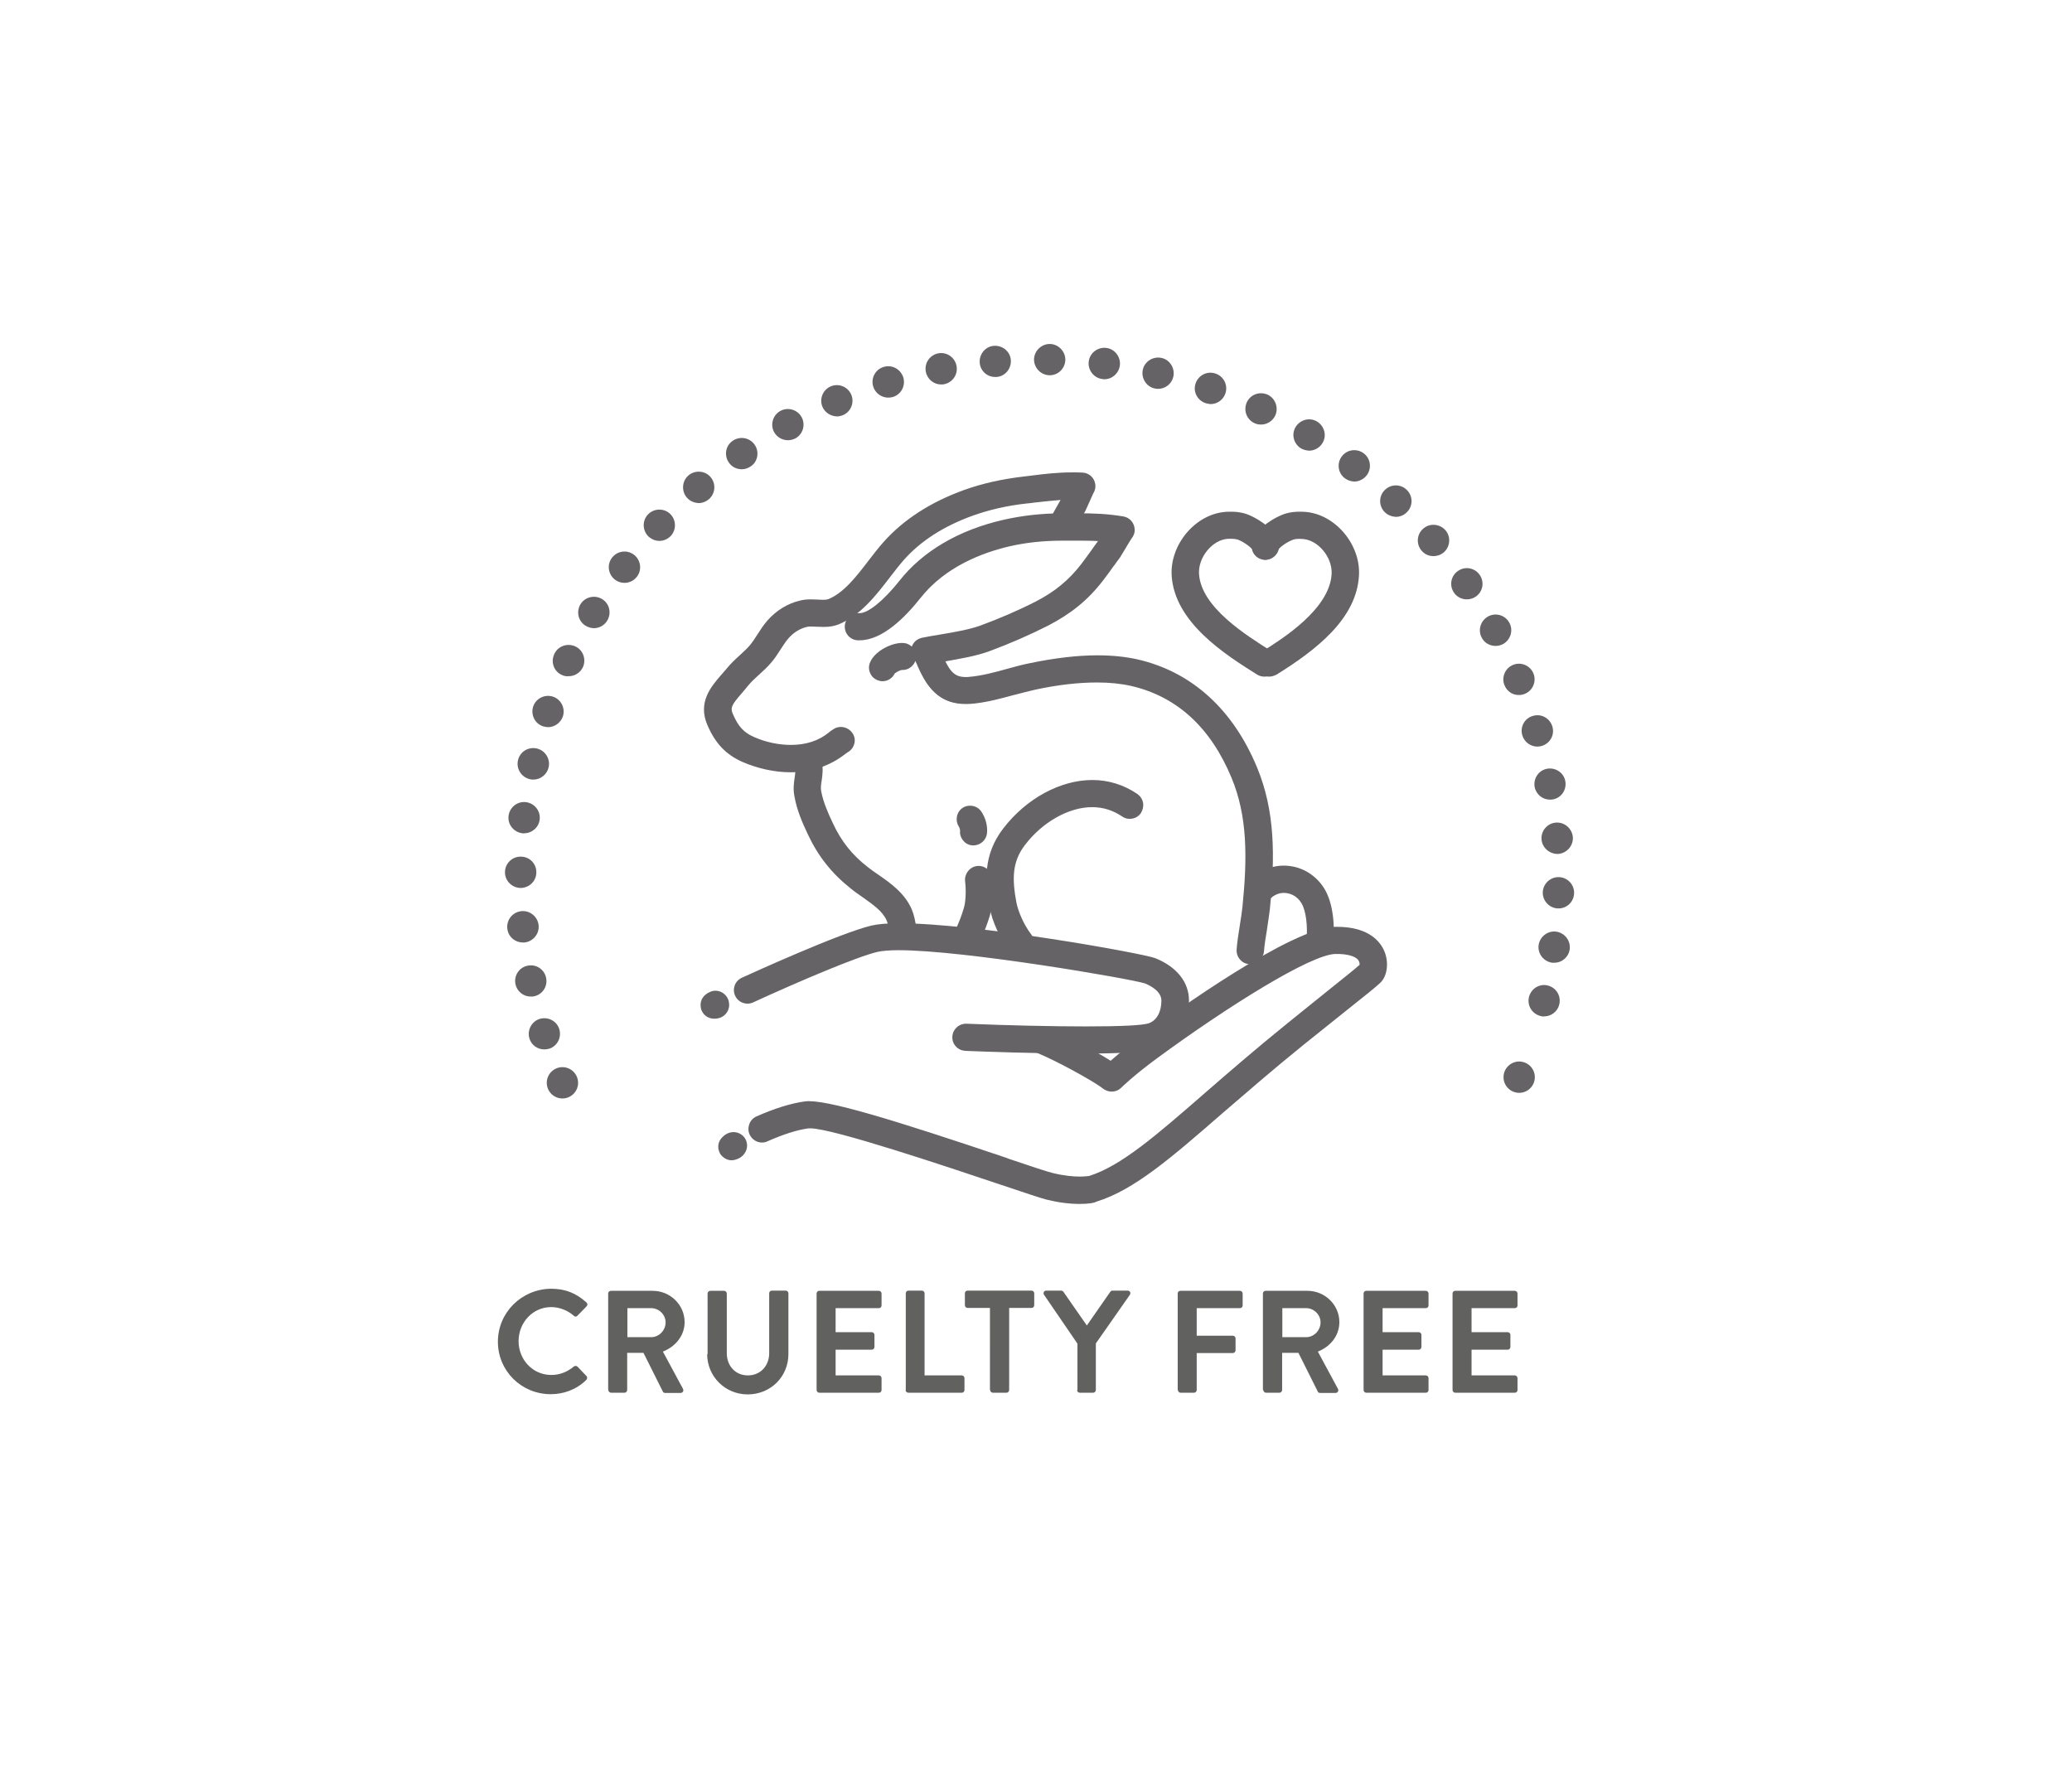 <?xml version="1.0" encoding="utf-8"?>
<!-- Generator: Adobe Illustrator 26.3.1, SVG Export Plug-In . SVG Version: 6.00 Build 0)  -->
<svg version="1.1" id="Layer_1" xmlns="http://www.w3.org/2000/svg" xmlns:xlink="http://www.w3.org/1999/xlink" x="0px" y="0px"
	 viewBox="0 0 99.21 85.04" style="enable-background:new 0 0 99.21 85.04;" xml:space="preserve">
<style type="text/css">
	.st0{clip-path:url(#SVGID_00000014635466750466111230000004876813471449963445_);fill:#666366;}
	.st1{clip-path:url(#SVGID_00000014635466750466111230000004876813471449963445_);fill:#616160;}
</style>
<g>
	<defs>
		<rect id="SVGID_1_" x="23.84" y="16.47" width="51.53" height="50.29"/>
	</defs>
	<clipPath id="SVGID_00000105394987122644200860000013325878941104913322_">
		<use xlink:href="#SVGID_1_"  style="overflow:visible;"/>
	</clipPath>
	<path style="clip-path:url(#SVGID_00000105394987122644200860000013325878941104913322_);fill:#666366;" d="M26.93,52.6
		c-0.2,0-0.39-0.08-0.53-0.22c-0.14-0.14-0.22-0.33-0.22-0.53c0-0.2,0.08-0.39,0.22-0.53c0.14-0.14,0.33-0.22,0.53-0.22
		c0.2,0,0.39,0.08,0.53,0.22c0.14,0.14,0.22,0.33,0.22,0.53s-0.08,0.39-0.22,0.53C27.32,52.52,27.13,52.6,26.93,52.6"/>
	<path style="clip-path:url(#SVGID_00000105394987122644200860000013325878941104913322_);fill:#666366;" d="M50.25,17.97
		L50.25,17.97c-0.41-0.01-0.74-0.35-0.74-0.76c0.01-0.41,0.35-0.74,0.76-0.74c0.41,0.01,0.74,0.35,0.74,0.76
		c-0.01,0.41-0.34,0.74-0.75,0.74H50.25z M46.91,17.37c-0.03-0.41,0.27-0.78,0.68-0.81h0c0.41-0.03,0.78,0.27,0.81,0.68
		c0.03,0.41-0.27,0.78-0.68,0.81c-0.02,0-0.04,0-0.06,0C47.27,18.06,46.94,17.76,46.91,17.37 M52.78,18.15
		c-0.41-0.05-0.7-0.43-0.65-0.84s0.43-0.7,0.84-0.65c0.41,0.05,0.7,0.43,0.65,0.84c-0.05,0.38-0.37,0.66-0.74,0.66
		C52.85,18.16,52.82,18.16,52.78,18.15 M44.33,17.8c-0.08-0.41,0.19-0.8,0.59-0.88c0.41-0.08,0.8,0.19,0.88,0.6
		c0.08,0.41-0.19,0.8-0.6,0.88v0c-0.05,0.01-0.1,0.01-0.14,0.01C44.71,18.41,44.4,18.16,44.33,17.8 M55.28,18.6
		c-0.4-0.09-0.65-0.5-0.56-0.9c0.09-0.4,0.5-0.65,0.9-0.56c0.4,0.09,0.65,0.5,0.56,0.9c-0.08,0.35-0.39,0.58-0.73,0.58
		C55.39,18.62,55.34,18.61,55.28,18.6 M41.81,18.51c-0.12-0.4,0.1-0.82,0.5-0.94c0.4-0.12,0.81,0.1,0.94,0.5
		c0.12,0.4-0.1,0.82-0.5,0.94c-0.07,0.02-0.15,0.03-0.22,0.03C42.21,19.04,41.91,18.83,41.81,18.51 M57.71,19.3
		c-0.39-0.14-0.6-0.56-0.46-0.95c0.14-0.39,0.56-0.6,0.96-0.46c0.39,0.14,0.6,0.56,0.46,0.96c-0.11,0.31-0.4,0.5-0.71,0.5
		C57.88,19.34,57.8,19.33,57.71,19.3 M39.38,19.48c-0.16-0.38,0.02-0.82,0.4-0.98c0.38-0.16,0.82,0.02,0.98,0.4s-0.02,0.82-0.4,0.98
		c-0.1,0.04-0.19,0.06-0.29,0.06C39.78,19.93,39.5,19.76,39.38,19.48 M60.06,20.26c-0.38-0.18-0.53-0.62-0.36-1
		c0.18-0.38,0.62-0.53,1-0.36c0.37,0.18,0.53,0.62,0.36,1c-0.13,0.27-0.4,0.43-0.68,0.43C60.27,20.33,60.16,20.31,60.06,20.26
		 M37.07,20.7c-0.2-0.36-0.07-0.82,0.29-1.02c0.36-0.2,0.82-0.07,1.02,0.29c0.2,0.36,0.07,0.82-0.29,1.02
		c-0.12,0.06-0.24,0.09-0.36,0.09C37.46,21.08,37.21,20.94,37.07,20.7 M62.29,21.47L62.29,21.47c-0.35-0.22-0.47-0.68-0.25-1.03
		c0.22-0.35,0.68-0.47,1.03-0.25c0.35,0.22,0.47,0.68,0.25,1.03c-0.14,0.23-0.39,0.36-0.64,0.36
		C62.55,21.57,62.41,21.54,62.29,21.47 M34.9,22.15c-0.24-0.34-0.16-0.81,0.18-1.04c0.34-0.24,0.81-0.16,1.05,0.18
		c0.24,0.34,0.16,0.81-0.18,1.04c-0.13,0.09-0.28,0.14-0.43,0.14C35.27,22.47,35.04,22.36,34.9,22.15 M64.39,22.9
		c-0.33-0.25-0.39-0.72-0.14-1.05c0.25-0.33,0.72-0.39,1.05-0.14c0.33,0.25,0.39,0.72,0.14,1.05c-0.15,0.19-0.37,0.3-0.6,0.3
		C64.68,23.05,64.52,23,64.39,22.9 M32.89,23.83c-0.27-0.31-0.24-0.79,0.07-1.06c0.31-0.27,0.79-0.24,1.06,0.07
		c0.27,0.31,0.24,0.78-0.07,1.06c-0.14,0.12-0.32,0.19-0.49,0.19C33.24,24.08,33.04,24,32.89,23.83 M66.32,24.54
		c-0.3-0.28-0.32-0.76-0.03-1.06c0.28-0.3,0.76-0.32,1.06-0.03c0.3,0.28,0.32,0.76,0.03,1.06c-0.15,0.16-0.35,0.24-0.54,0.24
		C66.65,24.74,66.46,24.67,66.32,24.54 M31.06,25.7c-0.3-0.28-0.32-0.76-0.04-1.06c0.28-0.3,0.76-0.32,1.06-0.04
		c0.3,0.28,0.32,0.76,0.04,1.06c-0.15,0.16-0.35,0.24-0.55,0.24C31.39,25.9,31.21,25.83,31.06,25.7 M68.07,26.37
		c-0.27-0.31-0.24-0.79,0.08-1.06c0.31-0.27,0.79-0.23,1.06,0.08c0.27,0.31,0.23,0.79-0.08,1.06c-0.14,0.12-0.32,0.18-0.49,0.18
		C68.43,26.63,68.22,26.55,68.07,26.37 M29.45,27.76c-0.33-0.25-0.4-0.72-0.15-1.05c0.25-0.33,0.72-0.4,1.05-0.15
		c0.33,0.25,0.4,0.72,0.15,1.05c-0.15,0.2-0.37,0.3-0.6,0.3C29.74,27.91,29.58,27.86,29.45,27.76 M69.62,28.38
		c-0.24-0.34-0.15-0.81,0.19-1.04c0.34-0.24,0.81-0.15,1.04,0.19c0.24,0.34,0.15,0.81-0.19,1.04c-0.13,0.09-0.28,0.13-0.43,0.13
		C70,28.7,69.76,28.59,69.62,28.38 M28.05,29.97c-0.36-0.21-0.47-0.67-0.26-1.03c0.21-0.35,0.67-0.47,1.03-0.26
		c0.36,0.21,0.47,0.67,0.26,1.03c-0.14,0.24-0.39,0.37-0.64,0.37C28.31,30.08,28.17,30.04,28.05,29.97 M70.95,30.54
		c-0.2-0.36-0.06-0.82,0.3-1.02c0.36-0.2,0.82-0.07,1.02,0.3c0.2,0.36,0.06,0.82-0.3,1.02c-0.11,0.06-0.24,0.09-0.36,0.09
		C71.34,30.93,71.08,30.79,70.95,30.54 M26.9,32.32c-0.38-0.17-0.54-0.62-0.36-1c0.17-0.38,0.62-0.54,1-0.37
		c0.38,0.17,0.54,0.62,0.37,1c-0.13,0.27-0.4,0.43-0.68,0.43C27.11,32.39,27,32.37,26.9,32.32 M72.04,32.82
		c-0.16-0.38,0.02-0.82,0.4-0.98c0.38-0.16,0.82,0.02,0.98,0.4c0.16,0.38-0.02,0.82-0.4,0.98c-0.09,0.04-0.19,0.06-0.29,0.06
		C72.44,33.29,72.16,33.11,72.04,32.82 M26,34.78c-0.39-0.13-0.6-0.56-0.47-0.95c0.13-0.39,0.56-0.6,0.95-0.47
		c0.39,0.13,0.6,0.56,0.47,0.95c-0.11,0.31-0.4,0.51-0.71,0.51C26.17,34.82,26.08,34.8,26,34.78 M72.89,35.21
		c-0.12-0.4,0.11-0.82,0.51-0.93c0.4-0.12,0.81,0.11,0.93,0.51c0.12,0.4-0.11,0.81-0.51,0.93c-0.07,0.02-0.14,0.03-0.21,0.03
		C73.29,35.75,72.99,35.54,72.89,35.21 M25.37,37.31c-0.4-0.09-0.66-0.49-0.57-0.9s0.49-0.66,0.9-0.57c0.4,0.09,0.66,0.49,0.57,0.9
		c-0.08,0.35-0.39,0.59-0.73,0.59C25.48,37.33,25.43,37.33,25.37,37.31 M73.48,37.68c-0.07-0.41,0.2-0.8,0.6-0.87s0.8,0.19,0.87,0.6
		c0.07,0.41-0.19,0.8-0.6,0.87c-0.05,0.01-0.09,0.01-0.14,0.01C73.86,38.29,73.55,38.04,73.48,37.68 M25.01,39.9
		c-0.41-0.05-0.71-0.42-0.66-0.83c0.05-0.41,0.42-0.71,0.83-0.66c0.41,0.05,0.71,0.42,0.66,0.83c-0.04,0.38-0.37,0.66-0.74,0.66
		C25.07,39.91,25.04,39.91,25.01,39.9 M73.81,40.19L73.81,40.19c-0.03-0.41,0.28-0.77,0.69-0.8c0.41-0.03,0.77,0.28,0.81,0.69
		c0.03,0.41-0.28,0.77-0.69,0.81c-0.02,0-0.04,0-0.06,0C74.17,40.88,73.84,40.58,73.81,40.19 M24.92,42.52
		c-0.41-0.01-0.75-0.35-0.74-0.76c0-0.41,0.34-0.75,0.76-0.74c0.42,0,0.75,0.34,0.74,0.76C25.68,42.19,25.34,42.52,24.92,42.52
		L24.92,42.52z M74.6,43.5c-0.41-0.01-0.74-0.36-0.73-0.77c0.01-0.41,0.36-0.74,0.77-0.73c0.41,0.01,0.74,0.35,0.73,0.77
		c-0.01,0.41-0.34,0.73-0.75,0.73H74.6z M24.29,44.45c-0.04-0.41,0.26-0.78,0.68-0.82c0.41-0.04,0.78,0.27,0.82,0.68
		c0.04,0.41-0.27,0.78-0.68,0.82c-0.02,0-0.05,0-0.07,0C24.65,45.13,24.32,44.84,24.29,44.45 M74.32,46.1
		c-0.41-0.06-0.7-0.43-0.65-0.84c0.06-0.41,0.43-0.7,0.84-0.65c0.41,0.06,0.7,0.43,0.65,0.84c-0.05,0.38-0.37,0.65-0.74,0.65
		C74.38,46.1,74.35,46.1,74.32,46.1 M24.68,47.12c-0.08-0.41,0.18-0.8,0.59-0.88c0.41-0.08,0.8,0.18,0.88,0.59
		c0.08,0.41-0.18,0.8-0.59,0.88c-0.05,0.01-0.1,0.01-0.15,0.01C25.06,47.72,24.75,47.47,24.68,47.12 M73.76,48.65
		c-0.4-0.1-0.65-0.5-0.55-0.91c0.1-0.4,0.5-0.65,0.9-0.55c0.4,0.1,0.65,0.5,0.55,0.91c-0.08,0.34-0.39,0.57-0.73,0.57
		C73.88,48.68,73.82,48.67,73.76,48.65 M25.35,49.73L25.35,49.73c-0.12-0.39,0.1-0.82,0.49-0.94c0.4-0.12,0.82,0.1,0.94,0.49
		c0.12,0.4-0.1,0.82-0.49,0.94c-0.08,0.02-0.15,0.03-0.23,0.03C25.74,50.25,25.45,50.05,25.35,49.73"/>
	<path style="clip-path:url(#SVGID_00000105394987122644200860000013325878941104913322_);fill:#666366;" d="M72.74,52.33
		c-0.2,0-0.39-0.08-0.53-0.22c-0.14-0.14-0.22-0.33-0.22-0.53c0-0.2,0.08-0.39,0.22-0.53c0.14-0.14,0.33-0.22,0.53-0.22
		c0.2,0,0.39,0.08,0.53,0.22c0.14,0.14,0.22,0.33,0.22,0.53c0,0.2-0.08,0.39-0.22,0.53C73.13,52.25,72.94,52.33,72.74,52.33"/>
	<path style="clip-path:url(#SVGID_00000105394987122644200860000013325878941104913322_);fill:#666366;" d="M53.94,25.91
		c-0.03,0.02-0.07,0.03-0.12,0.05C53.87,25.94,53.91,25.92,53.94,25.91 M44.27,31.78c-0.28,0-0.53-0.2-0.59-0.48
		c-0.07-0.33,0.14-0.64,0.47-0.71c0.29-0.06,0.6-0.11,0.9-0.16c0.66-0.11,1.35-0.23,1.9-0.43c0.92-0.34,1.82-0.73,2.66-1.16
		c0.93-0.48,1.62-1.04,2.22-1.82c0.16-0.21,0.31-0.42,0.47-0.64c0.1-0.14,0.21-0.29,0.31-0.43c0.01-0.02,0.03-0.05,0.06-0.09
		c-0.45-0.03-0.88-0.03-1.3-0.02c-0.14,0-0.29,0-0.43,0c-0.93-0.01-1.81,0.09-2.6,0.27c-1.3,0.3-3.1,0.98-4.3,2.5
		c-0.75,0.95-1.87,2.07-2.97,2c-0.33-0.02-0.58-0.3-0.56-0.63c0.02-0.33,0.3-0.58,0.63-0.56c0.42,0.03,1.19-0.58,1.95-1.55
		c1.12-1.42,2.84-2.43,4.97-2.92c0.89-0.21,1.85-0.31,2.87-0.3c0.14,0,0.28,0,0.42,0c0.74,0,1.51-0.01,2.41,0.14
		c0.28,0.05,0.48,0.28,0.5,0.56c0.01,0.16-0.05,0.31-0.14,0.42c-0.06,0.08-0.2,0.32-0.29,0.47c-0.16,0.27-0.22,0.37-0.26,0.42
		c-0.1,0.14-0.2,0.28-0.31,0.42c-0.16,0.22-0.32,0.45-0.5,0.68c-0.72,0.93-1.53,1.59-2.62,2.16c-0.88,0.45-1.82,0.86-2.79,1.22
		c-0.65,0.24-1.39,0.36-2.11,0.48c-0.3,0.05-0.59,0.1-0.86,0.15C44.35,31.77,44.31,31.78,44.27,31.78"/>
	<path style="clip-path:url(#SVGID_00000105394987122644200860000013325878941104913322_);fill:#666366;" d="M51.7,25.79
		c0.28,0,0.61,0,0.96,0.03c0.02,0,0.03,0.01,0.04,0.03c0.01,0.02,0.01,0.03,0,0.05c-0.03,0.04-0.05,0.08-0.06,0.09
		c-0.11,0.14-0.21,0.29-0.31,0.43c-0.16,0.23-0.31,0.44-0.47,0.64c-0.61,0.79-1.3,1.35-2.24,1.83c-0.85,0.43-1.74,0.82-2.67,1.16
		c-0.55,0.2-1.24,0.32-1.9,0.43c-0.3,0.05-0.6,0.1-0.9,0.16c-0.14,0.03-0.27,0.11-0.35,0.24c-0.08,0.12-0.11,0.27-0.08,0.41
		c0.05,0.26,0.28,0.44,0.54,0.44c0.04,0,0.07,0,0.11-0.01c0.27-0.05,0.55-0.1,0.85-0.15l0.01,0c0.72-0.12,1.46-0.24,2.1-0.48
		c0.97-0.35,1.9-0.76,2.79-1.21c1.09-0.56,1.9-1.22,2.61-2.14c0.17-0.22,0.34-0.45,0.49-0.67l0.02-0.02c0.1-0.13,0.19-0.27,0.29-0.4
		c0.04-0.05,0.1-0.15,0.26-0.42c0.05-0.08,0.1-0.17,0.15-0.25c0,0-0.01,0-0.01,0.01c-0.02,0.01-0.05,0.02-0.08,0.03c0,0,0,0,0,0
		c-0.03,0.01-0.06-0.01-0.06-0.03c-0.01-0.03,0.01-0.05,0.03-0.06c0.02-0.01,0.05-0.02,0.07-0.03h0c0.01-0.01,0.02-0.01,0.03-0.02
		l0,0c0.02-0.01,0.05,0,0.07,0.02c0.04-0.06,0.07-0.11,0.09-0.14c0.1-0.11,0.14-0.25,0.14-0.39c-0.01-0.26-0.2-0.47-0.46-0.51
		c-0.76-0.13-1.43-0.15-2.04-0.15c-0.12,0-0.25,0-0.37,0c-0.12,0-0.24,0-0.35,0h-0.14c-0.98,0-1.92,0.1-2.8,0.3
		c-2.12,0.49-3.83,1.5-4.94,2.91c-0.78,0.99-1.55,1.59-1.99,1.56c-0.01,0-0.02,0-0.03,0c-0.29,0-0.53,0.23-0.55,0.52
		c-0.02,0.3,0.22,0.56,0.52,0.58c0.03,0,0.06,0,0.09,0c1.05,0,2.12-1.08,2.83-1.99c1.21-1.53,3.02-2.21,4.33-2.51
		c0.79-0.18,1.64-0.28,2.53-0.28l0.15,0c0.12,0,0.24,0,0.36,0C51.47,25.79,51.58,25.79,51.7,25.79 M44.27,31.83
		c-0.31,0-0.58-0.22-0.64-0.52c-0.03-0.17,0-0.34,0.1-0.49s0.24-0.24,0.41-0.28c0.29-0.06,0.6-0.11,0.9-0.16
		c0.66-0.11,1.35-0.23,1.89-0.42c0.92-0.34,1.81-0.72,2.65-1.15c0.92-0.47,1.6-1.03,2.2-1.81c0.16-0.21,0.31-0.42,0.47-0.64
		c0.1-0.15,0.21-0.29,0.31-0.43c0,0,0.01-0.01,0.01-0.02c-0.32-0.02-0.62-0.02-0.87-0.02c-0.11,0-0.22,0-0.33,0
		c-0.13,0-0.25,0-0.37,0l-0.15,0c-0.88,0-1.73,0.09-2.51,0.27c-1.29,0.3-3.08,0.97-4.27,2.48c-0.73,0.92-1.82,2.02-2.91,2.02
		c-0.03,0-0.07,0-0.1,0c-0.36-0.02-0.63-0.33-0.61-0.69c0.02-0.36,0.33-0.63,0.69-0.61c0.01,0,0.01,0,0.02,0
		c0.41,0,1.15-0.6,1.89-1.53c1.12-1.43,2.85-2.45,5-2.94c0.88-0.2,1.83-0.31,2.82-0.31h0.14c0.12,0,0.23,0,0.35,0
		c0.12,0,0.24,0,0.37,0c0.61,0,1.29,0.02,2.06,0.15c0.3,0.05,0.52,0.3,0.54,0.61c0.01,0.17-0.05,0.33-0.16,0.46
		c-0.05,0.07-0.17,0.28-0.28,0.46c-0.16,0.27-0.22,0.37-0.26,0.43c-0.1,0.13-0.19,0.26-0.29,0.4l-0.02,0.02
		c-0.16,0.22-0.32,0.45-0.5,0.68c-0.72,0.94-1.54,1.6-2.64,2.17c-0.89,0.45-1.83,0.86-2.8,1.22c-0.65,0.24-1.4,0.36-2.12,0.49
		l-0.01,0c-0.3,0.05-0.58,0.1-0.84,0.15C44.35,31.82,44.31,31.83,44.27,31.83"/>
	<path style="clip-path:url(#SVGID_00000105394987122644200860000013325878941104913322_);fill:#666366;" d="M52.15,23.78
		c-0.03,0.02-0.07,0.04-0.11,0.06C52.08,23.82,52.12,23.8,52.15,23.78 M37.85,36.93c-0.82,0-1.62-0.2-2.29-0.5
		c-0.77-0.34-1.26-0.85-1.64-1.72c-0.47-1.08,0.17-1.82,0.63-2.36c0.09-0.1,0.18-0.21,0.27-0.32c0.2-0.25,0.42-0.46,0.64-0.65
		c0.18-0.17,0.35-0.32,0.49-0.49c0.12-0.14,0.22-0.31,0.34-0.48c0.14-0.22,0.29-0.44,0.47-0.66c0.42-0.48,0.95-0.8,1.54-0.95
		c0.3-0.07,0.59-0.06,0.85-0.04c0.2,0.01,0.4,0.03,0.51-0.02c0.76-0.31,1.36-1.1,1.95-1.87c0.24-0.31,0.46-0.61,0.7-0.88
		c0.95-1.07,2.25-1.91,3.85-2.48c0.85-0.31,1.8-0.52,2.82-0.64c0.14-0.02,0.28-0.03,0.43-0.05c0.75-0.09,1.52-0.19,2.41-0.14
		c0.28,0.02,0.51,0.22,0.56,0.5c0.03,0.16-0.01,0.31-0.09,0.44c-0.04,0.09-0.16,0.34-0.23,0.5c-0.13,0.3-0.18,0.4-0.21,0.46
		c-0.08,0.15-0.17,0.3-0.25,0.45c-0.05,0.09-0.1,0.19-0.15,0.28c-0.16,0.29-0.53,0.39-0.82,0.23c-0.29-0.16-0.39-0.53-0.23-0.82
		c0.05-0.09,0.1-0.18,0.15-0.27c0.08-0.15,0.17-0.31,0.26-0.46c0.01-0.02,0.03-0.05,0.05-0.1c-0.44,0.03-0.87,0.08-1.29,0.13
		c-0.15,0.02-0.29,0.04-0.44,0.05c-0.92,0.11-1.78,0.3-2.55,0.58c-1.41,0.51-2.54,1.23-3.36,2.15c-0.21,0.24-0.42,0.51-0.65,0.81
		c-0.65,0.85-1.4,1.82-2.45,2.25c-0.36,0.15-0.72,0.12-1.03,0.1c-0.19-0.01-0.37-0.02-0.49,0.01c-0.35,0.08-0.67,0.28-0.92,0.57
		c-0.13,0.15-0.25,0.33-0.37,0.52c-0.13,0.2-0.26,0.4-0.42,0.6c-0.19,0.23-0.4,0.42-0.61,0.61c-0.19,0.17-0.37,0.34-0.51,0.52
		c-0.1,0.13-0.2,0.24-0.3,0.35c-0.49,0.57-0.59,0.74-0.44,1.09c0.26,0.59,0.53,0.89,1.02,1.1c1,0.44,2.56,0.66,3.63-0.21l0.02-0.02
		c0.06-0.05,0.13-0.1,0.24-0.17c0.29-0.16,0.65-0.06,0.82,0.23c0.16,0.29,0.06,0.66-0.23,0.82C40.52,36,40.52,36,40.47,36.04
		l-0.03,0.02C39.66,36.69,38.75,36.93,37.85,36.93"/>
	<path style="clip-path:url(#SVGID_00000105394987122644200860000013325878941104913322_);fill:#666366;" d="M38.81,28.8
		c-0.18,0-0.34,0.02-0.48,0.05c-0.58,0.14-1.1,0.46-1.51,0.93c-0.19,0.22-0.33,0.44-0.47,0.66c-0.11,0.18-0.22,0.34-0.34,0.49
		c-0.14,0.17-0.31,0.33-0.49,0.49c-0.22,0.2-0.44,0.4-0.64,0.65c-0.08,0.1-0.17,0.21-0.26,0.31l-0.01,0.01
		c-0.46,0.53-1.09,1.25-0.63,2.3c0.37,0.85,0.85,1.36,1.61,1.69c0.72,0.32,1.52,0.49,2.27,0.49c0.98,0,1.86-0.3,2.55-0.86L40.44,36
		c0.05-0.04,0.05-0.04,0.08-0.06c0.13-0.07,0.22-0.19,0.26-0.33c0.04-0.14,0.02-0.29-0.05-0.42c-0.1-0.17-0.28-0.28-0.48-0.28
		c-0.09,0-0.19,0.02-0.27,0.07c-0.11,0.06-0.17,0.11-0.24,0.16l-0.02,0.02c-0.49,0.4-1.14,0.61-1.87,0.61
		c-0.6,0-1.24-0.14-1.81-0.39c-0.5-0.22-0.78-0.53-1.05-1.13c-0.16-0.38-0.05-0.56,0.45-1.14c0.09-0.11,0.2-0.23,0.3-0.35
		c0.15-0.18,0.33-0.35,0.52-0.52c0.2-0.19,0.41-0.38,0.6-0.6c0.16-0.2,0.29-0.4,0.42-0.6c0.12-0.19,0.24-0.37,0.37-0.53
		c0.26-0.3,0.59-0.5,0.94-0.59c0.06-0.01,0.13-0.02,0.22-0.02c0.09,0,0.18,0.01,0.28,0.01c0.12,0.01,0.23,0.01,0.35,0.01
		c0.26,0,0.47-0.04,0.66-0.12c1.05-0.42,1.78-1.38,2.43-2.23c0.23-0.3,0.44-0.57,0.65-0.81c0.83-0.93,1.96-1.66,3.38-2.17
		c0.77-0.28,1.64-0.47,2.56-0.58c0.14-0.02,0.28-0.03,0.42-0.05l0.01,0c0.42-0.05,0.84-0.1,1.29-0.13c0.02,0,0.03,0.01,0.04,0.02
		c0.01,0.01,0.01,0.03,0.01,0.05c-0.02,0.05-0.04,0.08-0.05,0.1c-0.09,0.15-0.17,0.31-0.26,0.46c-0.05,0.09-0.1,0.18-0.15,0.27
		c-0.07,0.13-0.09,0.28-0.05,0.42c0.04,0.14,0.13,0.26,0.26,0.33c0.08,0.05,0.17,0.07,0.27,0.07c0.2,0,0.38-0.11,0.48-0.28
		c0.05-0.09,0.1-0.18,0.15-0.28c0.08-0.15,0.17-0.3,0.25-0.45c0.03-0.06,0.08-0.17,0.21-0.45c0.03-0.07,0.07-0.17,0.12-0.26
		c-0.03,0.02-0.06,0.03-0.09,0.04c0,0,0,0,0,0c-0.03,0.01-0.05,0-0.07-0.03c-0.01-0.03,0-0.05,0.03-0.07
		c0.04-0.01,0.07-0.03,0.1-0.06c0.02-0.01,0.05-0.01,0.07,0.01c0.03-0.06,0.05-0.12,0.07-0.15c0.08-0.12,0.11-0.26,0.09-0.4
		c-0.04-0.26-0.25-0.44-0.51-0.46c-0.16-0.01-0.33-0.01-0.5-0.01c-0.68,0-1.3,0.08-1.9,0.15c-0.15,0.02-0.29,0.03-0.43,0.05
		c-1.01,0.12-1.96,0.33-2.81,0.64c-1.6,0.57-2.88,1.4-3.83,2.47c-0.24,0.27-0.46,0.56-0.7,0.87c-0.6,0.78-1.21,1.58-1.98,1.89
		c-0.06,0.02-0.14,0.03-0.25,0.03c-0.09,0-0.18-0.01-0.28-0.01C39.05,28.81,38.94,28.8,38.81,28.8 M37.85,36.98
		c-0.76,0-1.58-0.18-2.31-0.5c-0.78-0.35-1.28-0.87-1.66-1.74c-0.49-1.11,0.17-1.86,0.64-2.41l0.01-0.01c0.09-0.1,0.17-0.2,0.26-0.3
		c0.2-0.25,0.43-0.46,0.65-0.66c0.18-0.17,0.35-0.32,0.49-0.49c0.11-0.14,0.22-0.3,0.33-0.48c0.14-0.22,0.29-0.45,0.48-0.67
		c0.42-0.48,0.96-0.82,1.56-0.96c0.15-0.04,0.31-0.06,0.51-0.06c0.12,0,0.25,0.01,0.36,0.01c0.09,0.01,0.19,0.01,0.27,0.01
		c0.1,0,0.17-0.01,0.22-0.03c0.74-0.3,1.35-1.09,1.93-1.85c0.24-0.31,0.47-0.61,0.71-0.88c0.96-1.08,2.26-1.92,3.87-2.5
		c0.86-0.31,1.81-0.52,2.83-0.64c0.14-0.02,0.28-0.03,0.42-0.05c0.61-0.08,1.23-0.15,1.92-0.15c0.17,0,0.34,0,0.5,0.01
		c0.31,0.02,0.55,0.24,0.6,0.54c0.03,0.17-0.01,0.33-0.1,0.47c-0.04,0.08-0.16,0.36-0.22,0.49c-0.13,0.3-0.18,0.4-0.22,0.46
		c-0.08,0.15-0.17,0.3-0.25,0.45c-0.05,0.09-0.1,0.19-0.15,0.28c-0.12,0.21-0.33,0.33-0.57,0.33c-0.11,0-0.22-0.03-0.32-0.08
		c-0.15-0.08-0.26-0.22-0.31-0.39s-0.03-0.34,0.06-0.49c0.05-0.09,0.1-0.18,0.15-0.27c0.09-0.15,0.17-0.31,0.26-0.46
		c0-0.01,0-0.01,0.01-0.02c-0.41,0.03-0.81,0.08-1.2,0.12l-0.01,0c-0.14,0.02-0.28,0.04-0.42,0.05c-0.92,0.1-1.78,0.3-2.54,0.57
		c-1.4,0.5-2.53,1.22-3.34,2.14c-0.21,0.24-0.42,0.51-0.65,0.81c-0.66,0.86-1.4,1.83-2.47,2.27c-0.21,0.08-0.43,0.12-0.7,0.12
		c-0.12,0-0.24-0.01-0.35-0.01c-0.2-0.01-0.38-0.02-0.47,0.01c-0.34,0.08-0.65,0.28-0.89,0.56c-0.13,0.15-0.24,0.33-0.36,0.51
		c-0.13,0.2-0.26,0.41-0.43,0.61c-0.19,0.23-0.41,0.43-0.61,0.61c-0.19,0.17-0.37,0.34-0.51,0.51c-0.1,0.13-0.21,0.25-0.3,0.36
		c-0.49,0.56-0.58,0.71-0.43,1.03c0.25,0.58,0.52,0.87,1,1.08c0.56,0.25,1.19,0.38,1.77,0.38c0.72,0,1.33-0.2,1.81-0.59l0.02-0.02
		c0.07-0.05,0.13-0.1,0.25-0.17c0.1-0.06,0.21-0.08,0.32-0.08c0.23,0,0.45,0.13,0.57,0.33c0.09,0.15,0.11,0.33,0.06,0.49
		c-0.05,0.17-0.16,0.31-0.31,0.39c-0.02,0.01-0.02,0.01-0.07,0.05l-0.03,0.02C39.76,36.67,38.85,36.98,37.85,36.98"/>
	<path style="clip-path:url(#SVGID_00000105394987122644200860000013325878941104913322_);fill:#666366;" d="M42.26,32.57
		c-0.08,0-0.15-0.01-0.23-0.04c-0.31-0.13-0.45-0.48-0.33-0.78c0.22-0.53,1.03-0.94,1.55-0.9c0.33,0.02,0.58,0.31,0.56,0.64
		c-0.02,0.33-0.3,0.57-0.62,0.56c-0.1,0.01-0.32,0.12-0.39,0.19C42.69,32.45,42.48,32.57,42.26,32.57"/>
	<path style="clip-path:url(#SVGID_00000105394987122644200860000013325878941104913322_);fill:#666366;" d="M43.18,30.89
		c-0.5,0-1.24,0.38-1.44,0.87c-0.06,0.14-0.06,0.28,0,0.42c0.06,0.14,0.16,0.24,0.3,0.3c0.07,0.03,0.14,0.04,0.21,0.04
		c0.21,0,0.4-0.12,0.49-0.31c0-0.01,0-0.01,0.01-0.01c0.08-0.08,0.31-0.2,0.42-0.21c0.02,0,0.03,0,0.03,0
		c0.29,0,0.53-0.22,0.55-0.51c0.01-0.15-0.04-0.29-0.13-0.4c-0.1-0.11-0.23-0.18-0.38-0.19C43.23,30.89,43.2,30.89,43.18,30.89
		 M42.26,32.62c-0.09,0-0.17-0.02-0.25-0.05c-0.16-0.07-0.29-0.19-0.35-0.35c-0.07-0.16-0.07-0.34,0-0.5
		c0.22-0.55,1.07-0.97,1.6-0.93c0.17,0.01,0.33,0.09,0.44,0.22c0.11,0.13,0.17,0.3,0.16,0.47c-0.02,0.35-0.33,0.62-0.68,0.6
		c-0.08,0.01-0.28,0.11-0.34,0.17C42.73,32.48,42.5,32.62,42.26,32.62"/>
	<path style="clip-path:url(#SVGID_00000105394987122644200860000013325878941104913322_);fill:#666366;" d="M59.86,46.12
		c-0.01,0-0.02,0-0.03,0c-0.33-0.02-0.58-0.3-0.57-0.63c0.02-0.33,0.09-0.78,0.16-1.21c0.05-0.32,0.1-0.62,0.12-0.84
		c0.24-2.39,0.24-4.36-0.53-6.2c-1-2.42-2.63-3.91-4.83-4.42c-1.49-0.35-3.33-0.1-4.61,0.17c-0.32,0.07-0.66,0.16-1.02,0.26
		c-0.66,0.18-1.35,0.37-2.05,0.43c-1.73,0.15-2.25-1.1-2.68-2.1l-0.04-0.1c-0.13-0.31,0.01-0.66,0.32-0.79
		c0.31-0.13,0.66,0.01,0.79,0.32l0.04,0.1c0.46,1.09,0.68,1.44,1.47,1.37c0.6-0.05,1.23-0.22,1.84-0.39c0.36-0.1,0.72-0.2,1.08-0.27
		c1.4-0.29,3.43-0.56,5.13-0.16c2.56,0.6,4.52,2.37,5.66,5.14c0.86,2.08,0.86,4.21,0.61,6.78c-0.02,0.25-0.08,0.58-0.13,0.92
		c-0.07,0.4-0.14,0.82-0.15,1.08C60.44,45.87,60.18,46.12,59.86,46.12"/>
	<path style="clip-path:url(#SVGID_00000105394987122644200860000013325878941104913322_);fill:#666366;" d="M52.53,32.59
		c0.62,0,1.18,0.06,1.67,0.17c2.22,0.52,3.85,2.02,4.86,4.46c0.77,1.85,0.77,3.83,0.53,6.23c-0.02,0.22-0.07,0.52-0.12,0.84
		c-0.07,0.44-0.15,0.88-0.16,1.21c-0.01,0.3,0.22,0.56,0.52,0.58c0.01,0,0.02,0,0.03,0c0.29,0,0.53-0.23,0.55-0.52
		c0.01-0.26,0.08-0.68,0.15-1.08l0-0.01c0.06-0.34,0.11-0.65,0.13-0.9c0.25-2.56,0.25-4.69-0.61-6.76
		c-1.14-2.75-3.08-4.51-5.63-5.11c-0.57-0.13-1.22-0.2-1.92-0.2c-0.97,0-2.04,0.12-3.19,0.36c-0.36,0.08-0.72,0.17-1.08,0.27
		c-0.61,0.17-1.25,0.34-1.85,0.39c-0.07,0.01-0.13,0.01-0.19,0.01c-0.67,0-0.9-0.39-1.33-1.41l-0.04-0.1
		c-0.09-0.2-0.29-0.33-0.51-0.33c-0.07,0-0.15,0.01-0.21,0.04c-0.28,0.12-0.41,0.44-0.29,0.72l0.04,0.1
		c0.39,0.93,0.88,2.08,2.35,2.08c0.09,0,0.18,0,0.28-0.01c0.7-0.06,1.38-0.25,2.04-0.43l0.01,0c0.35-0.1,0.68-0.19,1.01-0.25
		C50.65,32.7,51.65,32.59,52.53,32.59 M59.86,46.17c-0.01,0-0.02,0-0.03,0c-0.36-0.02-0.63-0.32-0.62-0.68
		c0.02-0.33,0.09-0.78,0.16-1.22c0.05-0.32,0.1-0.63,0.12-0.84c0.24-2.38,0.24-4.35-0.52-6.18c-1-2.41-2.61-3.89-4.79-4.4
		c-0.48-0.11-1.04-0.17-1.65-0.17c-0.88,0-1.87,0.11-2.94,0.34c-0.32,0.07-0.65,0.16-1,0.25l-0.01,0c-0.66,0.18-1.35,0.37-2.06,0.43
		c-0.1,0.01-0.19,0.01-0.28,0.01c-1.54,0-2.04-1.19-2.44-2.14l-0.04-0.1c-0.14-0.33,0.02-0.71,0.35-0.85
		c0.08-0.03,0.17-0.05,0.25-0.05c0.26,0,0.5,0.16,0.6,0.4l0.04,0.1c0.42,1,0.62,1.35,1.24,1.35c0.05,0,0.11,0,0.18-0.01
		c0.59-0.05,1.22-0.22,1.83-0.39c0.36-0.1,0.73-0.2,1.09-0.27c1.16-0.24,2.24-0.37,3.21-0.37c0.72,0,1.37,0.07,1.94,0.2
		c2.58,0.6,4.55,2.39,5.7,5.17c0.86,2.08,0.87,4.23,0.61,6.81c-0.03,0.25-0.08,0.57-0.13,0.91l0,0.01c-0.07,0.4-0.13,0.82-0.15,1.08
		C60.49,45.9,60.21,46.17,59.86,46.17"/>
	<path style="clip-path:url(#SVGID_00000105394987122644200860000013325878941104913322_);fill:#666366;" d="M63.19,45.75
		c-0.02,0-0.05,0-0.07,0c-0.33-0.04-0.57-0.33-0.53-0.66c0.08-0.71-0.03-1.52-0.24-1.87c-0.18-0.29-0.47-0.47-0.79-0.5
		c-0.31-0.03-0.61,0.09-0.83,0.34c-0.22,0.24-0.6,0.26-0.85,0.04c-0.25-0.22-0.26-0.6-0.04-0.85c0.48-0.53,1.15-0.79,1.83-0.73
		c0.7,0.06,1.32,0.45,1.7,1.07c0.44,0.72,0.5,1.87,0.42,2.64C63.75,45.53,63.49,45.75,63.19,45.75"/>
	<path style="clip-path:url(#SVGID_00000105394987122644200860000013325878941104913322_);fill:#666366;" d="M61.47,42.66
		c0.03,0,0.06,0,0.09,0c0.33,0.03,0.63,0.22,0.82,0.53c0.22,0.36,0.33,1.18,0.25,1.91c-0.03,0.3,0.18,0.57,0.49,0.61
		c0.31,0.03,0.57-0.19,0.61-0.49c0.08-0.76,0.03-1.9-0.41-2.61c-0.37-0.6-0.98-0.98-1.66-1.04c-0.06-0.01-0.13-0.01-0.19-0.01
		c-0.61,0-1.18,0.26-1.6,0.73c-0.2,0.22-0.19,0.57,0.04,0.78c0.1,0.09,0.23,0.14,0.37,0.14c0.16,0,0.3-0.07,0.41-0.18
		C60.9,42.78,61.18,42.66,61.47,42.66 M63.19,45.8L63.19,45.8c-0.02,0-0.05,0-0.07,0c-0.36-0.04-0.61-0.36-0.57-0.72
		c0.08-0.71-0.02-1.5-0.24-1.84c-0.17-0.28-0.44-0.45-0.75-0.48c-0.29-0.03-0.58,0.09-0.79,0.33c-0.12,0.14-0.3,0.21-0.48,0.21
		c-0.16,0-0.32-0.06-0.44-0.17c-0.27-0.24-0.29-0.65-0.05-0.92c0.44-0.49,1.04-0.76,1.67-0.76c0.07,0,0.13,0,0.2,0.01
		c0.71,0.06,1.35,0.46,1.74,1.09c0.45,0.73,0.51,1.89,0.42,2.67C63.8,45.55,63.52,45.8,63.19,45.8"/>
	<path style="clip-path:url(#SVGID_00000105394987122644200860000013325878941104913322_);fill:#666366;" d="M48.86,45.75
		c-0.18,0-0.36-0.08-0.48-0.23c-0.45-0.58-0.82-1.39-0.94-2.05c-0.24-1.22-0.32-2.51,0.63-3.76c1.46-1.91,4.19-3.13,6.35-1.64
		c0.27,0.19,0.34,0.56,0.15,0.83c-0.19,0.27-0.56,0.34-0.84,0.15c-1.55-1.07-3.59-0.09-4.72,1.38c-0.63,0.82-0.62,1.68-0.41,2.8
		c0.08,0.4,0.33,1.03,0.72,1.54c0.2,0.26,0.15,0.64-0.11,0.84C49.11,45.7,48.98,45.75,48.86,45.75"/>
	<path style="clip-path:url(#SVGID_00000105394987122644200860000013325878941104913322_);fill:#666366;" d="M52.3,37.45
		c-1.5,0-3.11,0.88-4.19,2.29c-0.94,1.23-0.86,2.51-0.62,3.72c0.12,0.65,0.49,1.45,0.94,2.02c0.1,0.14,0.26,0.22,0.44,0.22
		c0.12,0,0.24-0.04,0.33-0.11c0.12-0.09,0.19-0.22,0.21-0.36c0.02-0.15-0.02-0.29-0.11-0.41c-0.4-0.51-0.65-1.16-0.73-1.56
		c-0.22-1.13-0.23-2,0.42-2.84c0.86-1.13,2.16-1.85,3.3-1.85c0.54,0,1.04,0.15,1.49,0.46c0.09,0.06,0.2,0.1,0.31,0.1
		c0.18,0,0.35-0.09,0.45-0.24c0.08-0.12,0.11-0.27,0.09-0.41c-0.03-0.14-0.11-0.27-0.23-0.35C53.76,37.67,53.06,37.45,52.3,37.45
		 M48.86,45.8c-0.2,0-0.39-0.09-0.52-0.26c-0.45-0.59-0.83-1.4-0.95-2.07c-0.24-1.23-0.32-2.54,0.64-3.79
		c1.1-1.44,2.74-2.33,4.27-2.33c0.78,0,1.51,0.23,2.16,0.67c0.14,0.1,0.24,0.25,0.27,0.42c0.03,0.17-0.01,0.34-0.1,0.49
		c-0.12,0.18-0.32,0.28-0.54,0.28c-0.13,0-0.26-0.04-0.37-0.12c-0.43-0.29-0.91-0.44-1.43-0.44c-1.11,0-2.38,0.71-3.22,1.82
		c-0.62,0.81-0.61,1.65-0.4,2.76c0.08,0.4,0.33,1.02,0.71,1.52c0.1,0.14,0.15,0.31,0.13,0.48c-0.02,0.17-0.11,0.32-0.25,0.43
		C49.14,45.75,49,45.8,48.86,45.8"/>
	<path style="clip-path:url(#SVGID_00000105394987122644200860000013325878941104913322_);fill:#666366;" d="M46.61,40.43
		c-0.02,0-0.03,0-0.05,0c-0.33-0.03-0.58-0.32-0.55-0.65c0.01-0.07-0.02-0.16-0.07-0.23c-0.18-0.28-0.1-0.65,0.18-0.83
		c0.28-0.18,0.65-0.1,0.83,0.18c0.19,0.3,0.28,0.65,0.26,0.98C47.18,40.19,46.92,40.43,46.61,40.43"/>
	<path style="clip-path:url(#SVGID_00000105394987122644200860000013325878941104913322_);fill:#666366;" d="M46.44,38.67
		c-0.1,0-0.21,0.03-0.3,0.09c-0.25,0.16-0.33,0.51-0.16,0.76c0.06,0.09,0.08,0.18,0.08,0.26c-0.01,0.15,0.03,0.29,0.13,0.4
		c0.09,0.11,0.23,0.18,0.38,0.19c0.31,0.03,0.57-0.21,0.59-0.5c0.03-0.32-0.06-0.66-0.25-0.95C46.81,38.77,46.63,38.67,46.44,38.67
		 M46.61,40.48c-0.02,0-0.03,0-0.05,0c-0.17-0.01-0.33-0.09-0.44-0.23c-0.11-0.13-0.17-0.3-0.15-0.47c0-0.06-0.02-0.13-0.06-0.2
		c-0.19-0.3-0.11-0.71,0.19-0.9c0.1-0.07,0.23-0.1,0.35-0.1c0.22,0,0.43,0.11,0.55,0.3c0.2,0.31,0.29,0.67,0.26,1.01
		C47.23,40.22,46.95,40.48,46.61,40.48"/>
	<path style="clip-path:url(#SVGID_00000105394987122644200860000013325878941104913322_);fill:#666366;" d="M43.22,45.13
		c-0.31,0-0.57-0.24-0.6-0.55c-0.02-0.23-0.08-0.43-0.12-0.53c-0.2-0.45-0.67-0.78-1.17-1.13c-0.18-0.13-0.38-0.26-0.56-0.4
		c-0.91-0.72-1.56-1.53-2.04-2.58c-0.25-0.55-0.51-1.14-0.64-1.8c-0.07-0.34-0.02-0.63,0.01-0.9c0.03-0.21,0.05-0.38,0.02-0.54
		c-0.06-0.33,0.15-0.64,0.47-0.71c0.33-0.06,0.64,0.15,0.71,0.47c0.07,0.37,0.03,0.69-0.01,0.94c-0.03,0.2-0.05,0.35-0.02,0.5
		c0.1,0.53,0.33,1.04,0.55,1.52c0.41,0.88,0.93,1.54,1.69,2.14c0.15,0.12,0.32,0.24,0.5,0.36c0.58,0.41,1.25,0.87,1.58,1.63
		c0.11,0.26,0.19,0.59,0.22,0.92c0.03,0.33-0.22,0.62-0.55,0.65C43.25,45.13,43.24,45.13,43.22,45.13"/>
	<path style="clip-path:url(#SVGID_00000105394987122644200860000013325878941104913322_);fill:#666366;" d="M38.72,36.04
		c-0.04,0-0.07,0-0.11,0.01c-0.14,0.03-0.27,0.11-0.35,0.23c-0.08,0.12-0.11,0.27-0.08,0.41c0.03,0.17,0.01,0.34-0.02,0.56
		c-0.04,0.26-0.08,0.55-0.01,0.88c0.12,0.66,0.38,1.24,0.64,1.79c0.48,1.04,1.12,1.85,2.03,2.56c0.18,0.14,0.37,0.28,0.56,0.4
		c0.51,0.35,0.98,0.69,1.19,1.15c0.05,0.11,0.11,0.31,0.12,0.55c0.02,0.3,0.29,0.53,0.59,0.5c0.3-0.02,0.53-0.29,0.5-0.59
		c-0.03-0.32-0.1-0.65-0.21-0.9c-0.33-0.75-0.98-1.2-1.56-1.61c-0.18-0.13-0.35-0.24-0.5-0.36c-0.77-0.61-1.3-1.27-1.71-2.16
		c-0.22-0.48-0.45-1-0.55-1.53c-0.03-0.15-0.01-0.31,0.02-0.52c0.03-0.25,0.08-0.57,0.01-0.92C39.2,36.22,38.98,36.04,38.72,36.04
		 M43.22,45.19c-0.34,0-0.62-0.26-0.65-0.6c-0.02-0.23-0.07-0.41-0.12-0.52c-0.19-0.44-0.66-0.76-1.15-1.11
		c-0.19-0.13-0.38-0.26-0.56-0.41c-0.91-0.72-1.57-1.55-2.06-2.6c-0.26-0.55-0.52-1.14-0.64-1.81c-0.07-0.35-0.03-0.65,0.01-0.91
		c0.03-0.21,0.05-0.37,0.02-0.53c-0.03-0.17,0-0.34,0.1-0.49c0.1-0.15,0.24-0.24,0.41-0.28c0.04-0.01,0.08-0.01,0.13-0.01
		c0.31,0,0.58,0.22,0.64,0.52c0.07,0.37,0.03,0.7-0.01,0.96c-0.03,0.19-0.05,0.35-0.02,0.49c0.1,0.52,0.32,1.03,0.55,1.51
		c0.4,0.87,0.92,1.53,1.68,2.12c0.15,0.12,0.32,0.24,0.5,0.36c0.59,0.41,1.26,0.88,1.6,1.65c0.11,0.26,0.19,0.6,0.22,0.93
		c0.03,0.36-0.24,0.67-0.6,0.7C43.25,45.18,43.24,45.19,43.22,45.19"/>
	<path style="clip-path:url(#SVGID_00000105394987122644200860000013325878941104913322_);fill:#666366;" d="M46.35,45.38
		c-0.08,0-0.17-0.02-0.25-0.05c-0.3-0.14-0.43-0.5-0.29-0.8c0.15-0.33,0.29-0.68,0.4-1.03c0.08-0.25,0.12-0.81,0.06-1.3
		c-0.04-0.33,0.19-0.63,0.52-0.67c0.33-0.04,0.63,0.19,0.67,0.52c0.08,0.61,0.03,1.35-0.11,1.8c-0.12,0.4-0.28,0.8-0.45,1.18
		C46.79,45.25,46.57,45.38,46.35,45.38"/>
	<path style="clip-path:url(#SVGID_00000105394987122644200860000013325878941104913322_);fill:#666366;" d="M46.86,41.57
		c-0.02,0-0.05,0-0.07,0c-0.3,0.04-0.51,0.31-0.48,0.61c0.06,0.49,0.01,1.06-0.06,1.32c-0.11,0.35-0.24,0.7-0.4,1.04
		c-0.13,0.28-0.01,0.6,0.27,0.73c0.07,0.03,0.15,0.05,0.23,0.05c0.21,0,0.41-0.13,0.5-0.32c0.17-0.38,0.33-0.77,0.45-1.17
		c0.14-0.44,0.18-1.18,0.11-1.78C47.37,41.78,47.13,41.57,46.86,41.57 M46.35,45.43c-0.09,0-0.19-0.02-0.27-0.06
		c-0.33-0.15-0.47-0.54-0.32-0.86c0.15-0.33,0.29-0.68,0.39-1.03c0.08-0.24,0.12-0.8,0.06-1.28c-0.04-0.35,0.21-0.68,0.56-0.73
		c0.36-0.05,0.68,0.21,0.73,0.56c0.08,0.62,0.03,1.37-0.11,1.83c-0.12,0.4-0.28,0.8-0.45,1.18C46.83,45.28,46.6,45.43,46.35,45.43"
		/>
	<path style="clip-path:url(#SVGID_00000105394987122644200860000013325878941104913322_);fill:#666366;" d="M51.7,57.6
		c-0.39,0-0.93-0.05-1.59-0.21c-0.26-0.07-0.96-0.3-2.26-0.74c-2.48-0.83-8.28-2.78-9.13-2.66c-0.54,0.08-1.21,0.29-1.98,0.63
		c-0.3,0.13-0.66,0-0.79-0.31c-0.13-0.3,0-0.66,0.31-0.79c0.88-0.39,1.65-0.63,2.3-0.72c0.94-0.13,4.26,0.9,9.67,2.71
		c1.04,0.35,1.94,0.65,2.17,0.71c1.04,0.26,1.67,0.16,1.76,0.14c1.55-0.49,3.23-1.95,5.56-3.98c1.13-0.99,2.42-2.1,3.94-3.33
		c0.75-0.61,1.42-1.14,1.96-1.57c0.7-0.56,1.32-1.06,1.53-1.24c0.01-0.06,0-0.17-0.07-0.27c-0.15-0.22-0.57-0.33-1.14-0.33
		c-1.19,0.02-5.22,2.54-8.59,5.02c-1.09,0.81-1.69,1.39-1.7,1.4c-0.24,0.23-0.62,0.23-0.85-0.01c-0.23-0.24-0.23-0.62,0.01-0.85
		c0.03-0.03,0.66-0.65,1.83-1.51c1.66-1.22,7.24-5.22,9.28-5.25c0.03,0,0.06,0,0.09,0c1.51,0,2.03,0.71,2.21,1.13
		c0.22,0.52,0.15,1.15-0.17,1.46c-0.15,0.15-0.63,0.54-1.69,1.38c-0.55,0.44-1.21,0.97-1.96,1.57c-1.5,1.21-2.78,2.32-3.9,3.3
		c-2.45,2.13-4.22,3.67-6.02,4.23c-0.01,0-0.02,0.01-0.03,0.01C52.42,57.54,52.15,57.6,51.7,57.6"/>
	<path style="clip-path:url(#SVGID_00000105394987122644200860000013325878941104913322_);fill:#666366;" d="M38.8,53.93
		c1.1,0,6.44,1.79,9,2.65l0.06,0.02c1.3,0.44,1.99,0.67,2.26,0.73c0.56,0.14,1.09,0.21,1.58,0.21c0.45,0,0.71-0.06,0.75-0.07
		c0.01,0,0.02,0,0.03-0.01c1.78-0.55,3.55-2.09,6-4.22c1.13-0.98,2.4-2.09,3.9-3.3c0.75-0.6,1.41-1.13,1.96-1.57
		c1.06-0.85,1.53-1.23,1.69-1.38c0.3-0.3,0.37-0.91,0.16-1.41c-0.17-0.41-0.69-1.1-2.17-1.1c-0.03,0-0.06,0-0.09,0
		c-2.02,0.04-7.59,4.02-9.25,5.25c-1.17,0.86-1.8,1.48-1.83,1.51c-0.22,0.21-0.22,0.56-0.01,0.78c0.1,0.11,0.24,0.16,0.39,0.16
		c0.15,0,0.28-0.06,0.39-0.16c0.01,0,0.61-0.6,1.71-1.4c3.37-2.48,7.42-5.01,8.62-5.03c0.59-0.01,1.01,0.11,1.18,0.35
		c0.09,0.12,0.08,0.25,0.08,0.31c0,0.01-0.01,0.02-0.02,0.03c-0.21,0.19-0.82,0.67-1.53,1.24c-0.55,0.44-1.21,0.97-1.96,1.57
		c-1.51,1.22-2.8,2.34-3.93,3.32c-2.34,2.03-4.03,3.5-5.58,3.99c-0.05,0.01-0.21,0.04-0.48,0.04c-0.28,0-0.73-0.03-1.31-0.18
		c-0.23-0.06-1.13-0.36-2.16-0.71l-0.01,0c-5.01-1.68-8.34-2.72-9.48-2.72c-0.07,0-0.13,0-0.18,0.01c-0.65,0.09-1.42,0.33-2.29,0.71
		c-0.13,0.06-0.24,0.17-0.29,0.31c-0.05,0.14-0.05,0.29,0.01,0.42c0.09,0.2,0.29,0.33,0.5,0.33c0.08,0,0.15-0.02,0.22-0.05
		c0.78-0.34,1.45-0.56,2-0.63C38.74,53.94,38.77,53.93,38.8,53.93 M51.7,57.65c-0.5,0-1.04-0.07-1.6-0.21
		c-0.27-0.07-0.96-0.3-2.27-0.74l-0.06-0.02c-2.36-0.79-7.89-2.65-8.97-2.65c-0.03,0-0.06,0-0.08,0c-0.54,0.07-1.2,0.28-1.97,0.62
		c-0.08,0.04-0.17,0.06-0.26,0.06c-0.26,0-0.49-0.15-0.6-0.39c-0.07-0.16-0.07-0.34-0.01-0.5c0.06-0.16,0.18-0.29,0.34-0.36
		c0.88-0.39,1.66-0.63,2.32-0.72c0.96-0.13,4.24,0.88,9.7,2.72l0.01,0.01c1.03,0.35,1.93,0.65,2.16,0.7
		c0.57,0.14,1.02,0.17,1.29,0.17c0.26,0,0.41-0.03,0.45-0.03c1.53-0.48,3.21-1.94,5.54-3.97c1.14-0.99,2.42-2.1,3.94-3.33
		c0.75-0.61,1.42-1.14,1.96-1.58c0.66-0.53,1.29-1.03,1.51-1.23c0-0.05,0-0.13-0.06-0.22c-0.14-0.2-0.55-0.31-1.1-0.3
		c-1.18,0.02-5.2,2.54-8.56,5.01c-1.09,0.8-1.69,1.39-1.69,1.39c-0.12,0.12-0.28,0.19-0.46,0.19c-0.18,0-0.34-0.07-0.46-0.19
		c-0.25-0.26-0.25-0.67,0.01-0.92c0.03-0.03,0.66-0.65,1.84-1.52c1.66-1.22,7.25-5.23,9.31-5.26c0.03,0,0.06,0,0.09,0
		c1.54,0,2.08,0.73,2.26,1.16c0.23,0.53,0.15,1.19-0.18,1.51c-0.16,0.16-0.63,0.54-1.7,1.39c-0.55,0.44-1.21,0.97-1.96,1.57
		c-1.5,1.21-2.77,2.32-3.9,3.29c-2.46,2.14-4.23,3.68-6.04,4.24c-0.01,0-0.02,0.01-0.03,0.01C52.43,57.59,52.16,57.65,51.7,57.65"/>
	<path style="clip-path:url(#SVGID_00000105394987122644200860000013325878941104913322_);fill:#666366;" d="M35.03,55.51
		c-0.31,0-0.49-0.26-0.5-0.28c-0.03-0.05-0.3-0.5,0.25-0.88c0.27-0.19,0.65-0.12,0.83,0.16c0.15,0.21,0.14,0.49-0.01,0.69
		c-0.05,0.08-0.12,0.14-0.2,0.19C35.27,55.47,35.14,55.51,35.03,55.51"/>
	<path style="clip-path:url(#SVGID_00000105394987122644200860000013325878941104913322_);fill:#666366;" d="M35.12,54.3
		c-0.11,0-0.22,0.03-0.31,0.1c-0.51,0.34-0.26,0.76-0.23,0.81c0.01,0.01,0.17,0.25,0.45,0.25c0.11,0,0.23-0.04,0.35-0.11
		c0.07-0.05,0.14-0.1,0.18-0.18c0.13-0.19,0.14-0.44,0.01-0.63C35.47,54.39,35.3,54.3,35.12,54.3 M35.03,55.56
		c-0.33,0-0.52-0.27-0.54-0.3c-0.03-0.05-0.32-0.55,0.26-0.94c0.11-0.07,0.24-0.11,0.37-0.11c0.22,0,0.42,0.11,0.54,0.28
		c0.15,0.22,0.15,0.52-0.01,0.74c-0.05,0.08-0.13,0.15-0.22,0.21C35.3,55.51,35.16,55.56,35.03,55.56"/>
	<path style="clip-path:url(#SVGID_00000105394987122644200860000013325878941104913322_);fill:#666366;" d="M51.83,50.4
		c-2.26,0-4.84-0.1-5.61-0.13c-0.33-0.01-0.59-0.29-0.57-0.62s0.29-0.59,0.62-0.57c3.21,0.14,8.03,0.22,8.73-0.02
		c0.4-0.14,0.64-0.56,0.64-1.14c0-0.48-0.57-0.77-0.82-0.87c-0.76-0.25-10.84-1.98-12.83-1.51c-0.97,0.23-3.77,1.41-5.97,2.42
		c-0.3,0.14-0.66,0.01-0.8-0.3c-0.14-0.3,0-0.66,0.3-0.79c0.48-0.22,4.72-2.15,6.2-2.5c2.38-0.56,12.87,1.29,13.55,1.57
		c1.01,0.4,1.59,1.13,1.59,1.99c0,1.09-0.56,1.96-1.45,2.27C54.9,50.34,53.45,50.4,51.83,50.4"/>
	<path style="clip-path:url(#SVGID_00000105394987122644200860000013325878941104913322_);fill:#666366;" d="M46.24,49.11
		c-0.3,0-0.54,0.23-0.55,0.53c-0.01,0.15,0.04,0.29,0.14,0.4c0.1,0.11,0.23,0.17,0.38,0.18c0.74,0.03,3.34,0.14,5.61,0.14
		c1.94,0,3.13-0.07,3.55-0.22c0.87-0.3,1.41-1.15,1.41-2.22c0-0.84-0.57-1.54-1.55-1.94c-0.59-0.24-8.55-1.67-12.23-1.67
		c-0.56,0-0.99,0.03-1.28,0.1c-1.48,0.35-5.71,2.28-6.19,2.49c-0.28,0.13-0.4,0.45-0.27,0.73c0.09,0.19,0.28,0.32,0.5,0.32
		c0.08,0,0.16-0.02,0.23-0.05c2.2-1.01,5.01-2.2,5.98-2.42c0.23-0.05,0.57-0.08,1.03-0.08c3.18,0,11.14,1.37,11.83,1.6
		c0.26,0.1,0.86,0.4,0.86,0.92c0,0.59-0.25,1.04-0.67,1.18c-0.3,0.1-1.33,0.16-3.05,0.16c-1.61,0-3.79-0.05-5.7-0.13H46.24z
		 M51.83,50.45c-2.27,0-4.87-0.1-5.61-0.13c-0.17-0.01-0.33-0.08-0.45-0.21c-0.12-0.13-0.18-0.29-0.17-0.47
		c0.02-0.36,0.32-0.63,0.68-0.62c1.91,0.08,4.09,0.13,5.7,0.13c1.69,0,2.73-0.05,3.02-0.15c0.38-0.13,0.61-0.54,0.61-1.09
		c0-0.45-0.56-0.73-0.79-0.82c-0.68-0.22-8.62-1.59-11.8-1.59c-0.44,0-0.78,0.03-1,0.08c-0.96,0.22-3.76,1.41-5.96,2.42
		c-0.08,0.04-0.18,0.06-0.27,0.06c-0.25,0-0.49-0.15-0.59-0.38c-0.15-0.33-0.01-0.71,0.32-0.86c0.48-0.22,4.72-2.15,6.21-2.5
		c0.3-0.07,0.74-0.11,1.31-0.11c3.69,0,11.68,1.44,12.27,1.67c1.03,0.41,1.62,1.15,1.62,2.03c0,1.11-0.57,2-1.48,2.32
		C54.98,50.37,53.77,50.45,51.83,50.45"/>
	<path style="clip-path:url(#SVGID_00000105394987122644200860000013325878941104913322_);fill:#666366;" d="M34.2,48.73
		c-0.33,0-0.52-0.23-0.58-0.4c-0.02-0.05-0.17-0.53,0.38-0.79c0.3-0.14,0.66-0.01,0.8,0.29c0.02,0.05,0.04,0.1,0.05,0.16
		c0.06,0.31-0.12,0.62-0.44,0.7C34.34,48.72,34.27,48.73,34.2,48.73"/>
	<path style="clip-path:url(#SVGID_00000105394987122644200860000013325878941104913322_);fill:#666366;" d="M34.26,47.54
		c-0.08,0-0.16,0.02-0.23,0.05c-0.51,0.24-0.37,0.68-0.35,0.73c0.06,0.17,0.24,0.36,0.53,0.36c0.06,0,0.13-0.01,0.2-0.03
		c0.28-0.07,0.46-0.36,0.4-0.64c-0.01-0.05-0.02-0.1-0.05-0.15C34.67,47.67,34.47,47.54,34.26,47.54 M34.2,48.78
		c-0.35,0-0.55-0.23-0.62-0.43c-0.02-0.06-0.18-0.58,0.41-0.85c0.09-0.04,0.18-0.06,0.27-0.06c0.25,0,0.48,0.15,0.59,0.38
		c0.03,0.06,0.04,0.11,0.05,0.17c0.07,0.34-0.14,0.67-0.47,0.76C34.35,48.77,34.27,48.78,34.2,48.78"/>
	<path style="clip-path:url(#SVGID_00000105394987122644200860000013325878941104913322_);fill:#666366;" d="M53.15,52.16
		c-0.12,0-0.24-0.04-0.35-0.11c-0.59-0.43-2.18-1.28-3.09-1.66c-0.31-0.13-0.45-0.48-0.32-0.78c0.13-0.31,0.48-0.45,0.78-0.32
		c0.9,0.38,2.62,1.28,3.33,1.8c0.27,0.19,0.33,0.57,0.13,0.84C53.52,52.07,53.34,52.16,53.15,52.16"/>
	<path style="clip-path:url(#SVGID_00000105394987122644200860000013325878941104913322_);fill:#666366;" d="M49.94,49.28
		c-0.22,0-0.42,0.13-0.51,0.34c-0.12,0.28,0.01,0.6,0.3,0.72c0.92,0.38,2.51,1.24,3.1,1.67c0.09,0.07,0.21,0.1,0.32,0.1
		c0.18,0,0.34-0.08,0.45-0.23c0.18-0.25,0.12-0.59-0.12-0.77c-0.71-0.51-2.42-1.42-3.32-1.79C50.08,49.29,50.01,49.28,49.94,49.28
		 M53.15,52.21c-0.14,0-0.27-0.04-0.38-0.12c-0.59-0.42-2.17-1.28-3.08-1.66c-0.33-0.14-0.49-0.52-0.35-0.85
		c0.1-0.24,0.34-0.4,0.6-0.4c0.09,0,0.17,0.02,0.25,0.05c0.91,0.38,2.63,1.28,3.34,1.8c0.29,0.21,0.36,0.62,0.15,0.91
		C53.55,52.11,53.36,52.21,53.15,52.21"/>
	<path style="clip-path:url(#SVGID_00000105394987122644200860000013325878941104913322_);fill:#666366;" d="M60.77,32.35
		c-0.2,0-0.4-0.1-0.51-0.28c-0.18-0.28-0.09-0.65,0.19-0.83c0.97-0.61,3.26-2.04,3.35-3.76c0.05-0.82-0.66-1.67-1.43-1.72
		c-0.23-0.02-0.42,0-0.53,0.05c-0.37,0.16-0.67,0.41-0.7,0.51c-0.09,0.32-0.42,0.5-0.74,0.41c-0.32-0.09-0.5-0.42-0.41-0.74
		c0.22-0.75,1.19-1.2,1.39-1.28c0.29-0.12,0.66-0.17,1.09-0.14c1.41,0.1,2.62,1.52,2.54,2.98c-0.11,2.06-2.04,3.54-3.91,4.71
		C60.99,32.32,60.88,32.35,60.77,32.35"/>
	<path style="clip-path:url(#SVGID_00000105394987122644200860000013325878941104913322_);fill:#666366;" d="M62.23,25.7
		c0.05,0,0.1,0,0.16,0.01c0.79,0.05,1.52,0.93,1.47,1.77c-0.1,1.74-2.4,3.18-3.38,3.8c-0.26,0.16-0.33,0.5-0.17,0.76
		c0.1,0.16,0.28,0.26,0.47,0.26c0.1,0,0.2-0.03,0.29-0.08c1.86-1.17,3.78-2.63,3.89-4.67c0.08-1.44-1.11-2.84-2.5-2.93
		c-0.42-0.03-0.78,0.02-1.06,0.14c-0.19,0.08-1.15,0.52-1.36,1.25c-0.04,0.14-0.02,0.29,0.05,0.42c0.07,0.13,0.19,0.22,0.33,0.26
		c0.05,0.01,0.1,0.02,0.15,0.02c0.24,0,0.46-0.16,0.53-0.4c0.05-0.13,0.38-0.39,0.73-0.54C61.92,25.72,62.06,25.7,62.23,25.7
		 M60.77,32.4c-0.23,0-0.43-0.11-0.55-0.3c-0.19-0.3-0.1-0.7,0.21-0.9c0.97-0.61,3.24-2.03,3.33-3.72c0.04-0.79-0.64-1.62-1.38-1.67
		c-0.22-0.02-0.41,0-0.51,0.05c-0.36,0.15-0.65,0.4-0.67,0.48c-0.08,0.27-0.33,0.47-0.62,0.47c-0.06,0-0.12-0.01-0.18-0.03
		c-0.17-0.05-0.31-0.16-0.39-0.31s-0.1-0.33-0.06-0.5c0.22-0.77,1.22-1.23,1.42-1.31c0.3-0.13,0.68-0.18,1.11-0.15
		c1.44,0.1,2.67,1.55,2.59,3.04c-0.11,2.08-2.05,3.57-3.94,4.75C61.01,32.36,60.89,32.4,60.77,32.4"/>
	<path style="clip-path:url(#SVGID_00000105394987122644200860000013325878941104913322_);fill:#666366;" d="M60.54,32.35
		c-0.11,0-0.22-0.03-0.32-0.09c-1.47-0.92-3.94-2.47-4.06-4.71c-0.08-1.46,1.13-2.88,2.54-2.98c0.43-0.03,0.79,0.02,1.09,0.14
		c0.19,0.08,1.17,0.53,1.39,1.28c0.09,0.32-0.09,0.65-0.41,0.74c-0.32,0.09-0.65-0.09-0.74-0.41c-0.04-0.1-0.34-0.35-0.7-0.51
		c-0.11-0.05-0.31-0.07-0.53-0.05c-0.76,0.05-1.47,0.91-1.43,1.72c0.09,1.62,2.23,2.96,3.5,3.76c0.28,0.18,0.37,0.55,0.19,0.83
		C60.93,32.25,60.74,32.35,60.54,32.35"/>
	<path style="clip-path:url(#SVGID_00000105394987122644200860000013325878941104913322_);fill:#666366;" d="M58.94,24.6
		c-0.08,0-0.15,0-0.24,0.01c-1.38,0.1-2.58,1.49-2.5,2.93c0.12,2.21,2.58,3.75,4.04,4.67c0.09,0.06,0.19,0.08,0.29,0.08
		c0.19,0,0.37-0.1,0.47-0.26c0.08-0.12,0.1-0.27,0.07-0.41c-0.03-0.14-0.12-0.26-0.24-0.34c-1.28-0.81-3.44-2.15-3.53-3.8
		c-0.05-0.84,0.68-1.72,1.47-1.77c0.24-0.02,0.44,0,0.56,0.05c0.35,0.15,0.68,0.41,0.73,0.54c0.07,0.24,0.29,0.4,0.53,0.4
		c0.05,0,0.1-0.01,0.15-0.02c0.14-0.04,0.26-0.13,0.33-0.26c0.07-0.13,0.09-0.28,0.05-0.42c-0.21-0.73-1.17-1.17-1.36-1.25
		C59.53,24.65,59.26,24.6,58.94,24.6 M60.54,32.4L60.54,32.4c-0.12,0-0.24-0.03-0.35-0.1c-1.48-0.93-3.96-2.48-4.09-4.75
		c-0.08-1.49,1.15-2.94,2.59-3.04c0.43-0.03,0.81,0.02,1.11,0.15c0.2,0.08,1.19,0.54,1.42,1.31c0.05,0.17,0.03,0.34-0.06,0.49
		c-0.08,0.15-0.22,0.26-0.39,0.31c-0.06,0.02-0.12,0.03-0.18,0.03c-0.29,0-0.54-0.19-0.62-0.47c-0.03-0.08-0.31-0.32-0.67-0.48
		c-0.1-0.04-0.29-0.06-0.51-0.05c-0.74,0.05-1.42,0.88-1.38,1.67c0.09,1.59,2.21,2.92,3.48,3.72c0.15,0.09,0.25,0.24,0.29,0.41
		c0.04,0.17,0.01,0.34-0.08,0.49C60.97,32.28,60.77,32.4,60.54,32.4"/>
	<path style="clip-path:url(#SVGID_00000105394987122644200860000013325878941104913322_);fill:#616160;" d="M69.55,66.56
		c0,0.07,0.06,0.13,0.13,0.13h2.85c0.08,0,0.13-0.06,0.13-0.13v-0.57c0-0.07-0.06-0.13-0.13-0.13h-2.07v-1.23h1.73
		c0.07,0,0.13-0.06,0.13-0.13v-0.58c0-0.07-0.06-0.13-0.13-0.13h-1.73v-1.15h2.07c0.08,0,0.13-0.06,0.13-0.13v-0.57
		c0-0.07-0.06-0.13-0.13-0.13h-2.85c-0.08,0-0.13,0.06-0.13,0.13V66.56z M65.29,66.56c0,0.07,0.06,0.13,0.13,0.13h2.85
		c0.08,0,0.13-0.06,0.13-0.13v-0.57c0-0.07-0.06-0.13-0.13-0.13H66.2v-1.23h1.73c0.07,0,0.13-0.06,0.13-0.13v-0.58
		c0-0.07-0.06-0.13-0.13-0.13H66.2v-1.15h2.07c0.08,0,0.13-0.06,0.13-0.13v-0.57c0-0.07-0.06-0.13-0.13-0.13h-2.85
		c-0.08,0-0.13,0.06-0.13,0.13V66.56z M61.4,64.03v-1.39h1.14c0.37,0,0.69,0.31,0.69,0.68c0,0.39-0.32,0.71-0.69,0.71H61.4z
		 M60.49,66.56c0,0.07,0.06,0.13,0.13,0.13h0.64c0.07,0,0.13-0.06,0.13-0.13v-1.78h0.78l0.93,1.86c0.01,0.03,0.05,0.06,0.11,0.06
		h0.73c0.12,0,0.17-0.11,0.12-0.2l-0.96-1.78c0.61-0.24,1.03-0.77,1.03-1.41c0-0.83-0.69-1.5-1.53-1.5h-2
		c-0.08,0-0.13,0.06-0.13,0.13V66.56z M56.4,66.56c0,0.07,0.06,0.13,0.13,0.13h0.64c0.07,0,0.13-0.06,0.13-0.13v-1.77h1.73
		c0.07,0,0.13-0.06,0.13-0.13v-0.57c0-0.07-0.06-0.13-0.13-0.13h-1.73v-1.32h2.07c0.08,0,0.13-0.06,0.13-0.13v-0.57
		c0-0.07-0.06-0.13-0.13-0.13h-2.85c-0.08,0-0.13,0.06-0.13,0.13V66.56z M51.57,66.56c0,0.07,0.06,0.13,0.13,0.13h0.64
		c0.07,0,0.13-0.06,0.13-0.13v-2.23L54.1,62c0.06-0.09,0-0.2-0.11-0.2h-0.72c-0.06,0-0.09,0.03-0.11,0.06l-1.12,1.61l-1.12-1.61
		c-0.02-0.03-0.06-0.06-0.11-0.06h-0.71c-0.11,0-0.17,0.11-0.11,0.2l1.6,2.34V66.56z M47.41,66.56c0,0.07,0.06,0.13,0.13,0.13h0.65
		c0.07,0,0.13-0.06,0.13-0.13v-3.93h1.07c0.08,0,0.13-0.06,0.13-0.13v-0.57c0-0.07-0.06-0.13-0.13-0.13h-3.06
		c-0.08,0-0.13,0.06-0.13,0.13v0.57c0,0.07,0.06,0.13,0.13,0.13h1.07V66.56z M43.36,66.56c0,0.07,0.06,0.13,0.13,0.13h2.56
		c0.08,0,0.13-0.06,0.13-0.13v-0.57c0-0.07-0.06-0.13-0.13-0.13h-1.78v-3.93c0-0.07-0.06-0.13-0.13-0.13h-0.64
		c-0.08,0-0.13,0.06-0.13,0.13V66.56z M39.1,66.56c0,0.07,0.06,0.13,0.13,0.13h2.85c0.08,0,0.13-0.06,0.13-0.13v-0.57
		c0-0.07-0.06-0.13-0.13-0.13h-2.07v-1.23h1.73c0.07,0,0.13-0.06,0.13-0.13v-0.58c0-0.07-0.06-0.13-0.13-0.13h-1.73v-1.15h2.07
		c0.08,0,0.13-0.06,0.13-0.13v-0.57c0-0.07-0.06-0.13-0.13-0.13h-2.85c-0.08,0-0.13,0.06-0.13,0.13V66.56z M33.86,64.84
		c0,1.06,0.85,1.93,1.94,1.93c1.11,0,1.95-0.86,1.95-1.93v-2.91c0-0.07-0.06-0.13-0.13-0.13h-0.66c-0.08,0-0.13,0.06-0.13,0.13v2.87
		c0,0.59-0.41,1.06-1.02,1.06c-0.61,0-1.01-0.47-1.01-1.06v-2.86c0-0.07-0.06-0.13-0.13-0.13h-0.66c-0.07,0-0.13,0.06-0.13,0.13
		V64.84z M30.04,64.03v-1.39h1.14c0.37,0,0.69,0.31,0.69,0.68c0,0.39-0.32,0.71-0.69,0.71H30.04z M29.13,66.56
		c0,0.07,0.06,0.13,0.13,0.13h0.64c0.07,0,0.13-0.06,0.13-0.13v-1.78h0.78l0.93,1.86c0.01,0.03,0.05,0.06,0.11,0.06h0.73
		c0.12,0,0.17-0.11,0.12-0.2l-0.96-1.78c0.61-0.24,1.04-0.77,1.04-1.41c0-0.83-0.69-1.5-1.53-1.5h-2c-0.08,0-0.13,0.06-0.13,0.13
		V66.56z M23.84,64.25c0,1.4,1.13,2.51,2.53,2.51c0.62,0,1.23-0.22,1.7-0.68c0.05-0.05,0.06-0.14,0.01-0.19l-0.43-0.45
		c-0.04-0.04-0.12-0.05-0.18,0c-0.29,0.24-0.65,0.4-1.07,0.4c-0.9,0-1.57-0.74-1.57-1.62c0-0.88,0.67-1.63,1.56-1.63
		c0.39,0,0.78,0.15,1.08,0.41c0.06,0.06,0.13,0.06,0.18,0l0.43-0.44c0.06-0.06,0.06-0.14-0.01-0.2c-0.48-0.43-0.99-0.65-1.69-0.65
		C24.97,61.73,23.84,62.85,23.84,64.25"/>
</g>
</svg>
